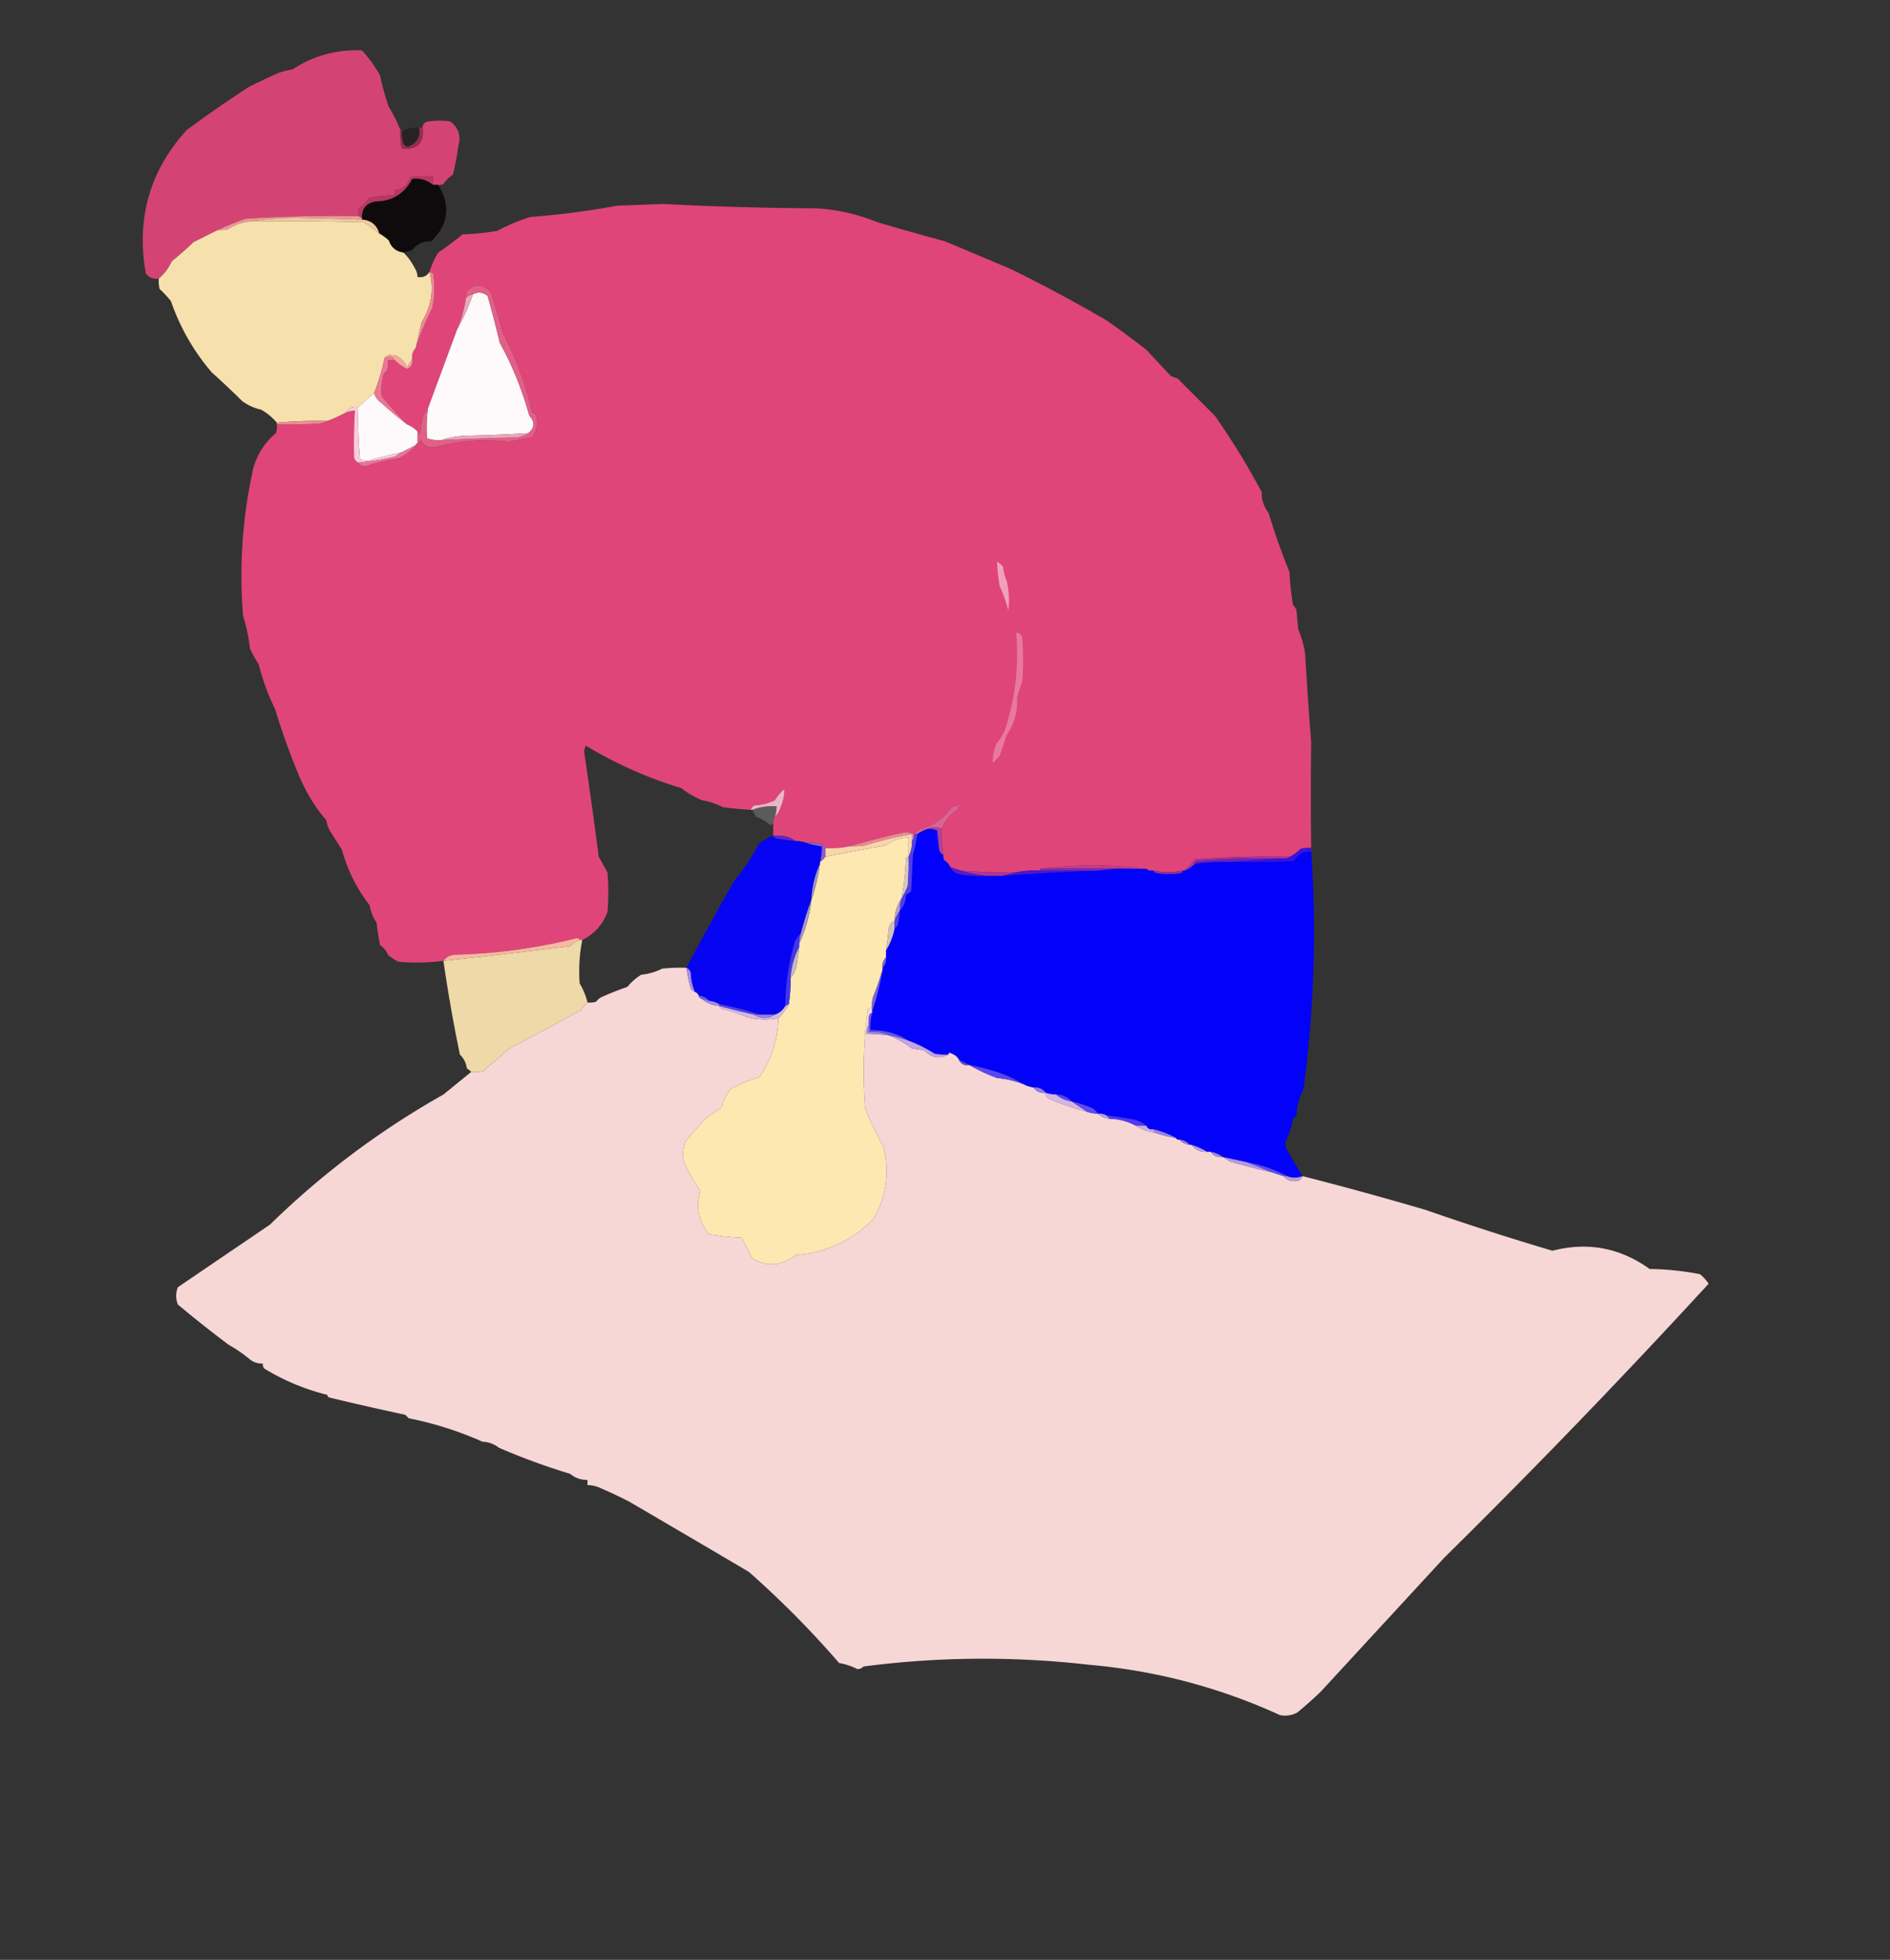<svg xmlns="http://www.w3.org/2000/svg" width="1089" height="1129" shape-rendering="geometricPrecision" text-rendering="geometricPrecision" image-rendering="optimizeQuality" fill-rule="evenodd" clip-rule="evenodd"><rect width="100%" height="100%" fill="#333333" stroke="none"/><path fill="#e3467a" d="M174.5 9.5c1.976.927 2.309 2.26 1 4-2.142-.937-2.476-2.27-1-4z" opacity=".005"/><path fill="#e3467b" d="M230.5 74.5a49.367 49.367 0 001 11c9.073.927 13.073-3.073 12-12 .074-1.91 1.074-3.078 3-3.5a42.498 42.498 0 0113 0c4.775 3.655 6.275 8.488 4.5 14.5a136.282 136.282 0 01-3 16c-2.167 1.5-4 3.333-5.5 5.5a4.934 4.934 0 01-3 .5h-3v-5a84.902 84.902 0 00-13 .5c-1.405 4.583-4.405 7.083-9 7.5v3a91.743 91.743 0 00-15 1.5c-1.281 2.403-3.114 4.237-5.5 5.5a12.93 12.93 0 00-.5 5 815.417 815.417 0 00-65 1.5 172.302 172.302 0 00-16 6.5l-14 7a198.528 198.528 0 01-12.5 11c-1.791 3.939-4.291 7.272-7.5 10-3.152.453-5.652-.547-7.5-3-5.566-31.606 2.267-59.106 23.5-82.5a688.372 688.372 0 0136-25 455.269 455.269 0 0117-8 43.361 43.361 0 018-2c12.113-7.924 25.446-11.59 40-11A71.344 71.344 0 01219 43.5a138.608 138.608 0 005 18c2.619 4.286 4.786 8.62 6.5 13z" opacity=".905"/><path fill="#14060a" d="M241.5 73.5c.884 5.515-1.282 9.181-6.5 11-1.653-.32-2.653-1.32-3-3a18.452 18.452 0 01-.5-6c3.135-1.523 6.468-2.19 10-2z" opacity=".381"/><path fill="#952d50" d="M241.5 73.5h2c1.073 8.927-2.927 12.927-12 12a49.367 49.367 0 01-1-11c.667 0 1 .333 1 1a18.452 18.452 0 00.5 6c.347 1.68 1.347 2.68 3 3 5.218-1.819 7.384-5.485 6.5-11z"/><path fill="#090405" d="M249.5 106.5h3c7.322 11.903 5.988 22.736-4 32.5-4.509-.152-8.175 1.515-11 5a42.47 42.47 0 01-5 1.5c-4.252-.551-7.085-2.884-8.5-7a30.039 30.039 0 00-5.5-4c-1.388-4.937-4.721-7.604-10-8v-1c-.074-5.429 2.593-8.596 8-9.5 9.492-.133 16.492-4.466 21-13 4.557-.527 8.557.64 12 3.5z" opacity=".838"/><path fill="#b83863" d="M249.5 106.5c-3.443-2.86-7.443-4.027-12-3.5-4.508 8.534-11.508 12.867-21 13-5.407.904-8.074 4.071-8 9.5l-2-1a12.93 12.93 0 01.5-5c2.386-1.263 4.219-3.097 5.5-5.5a91.743 91.743 0 0115-1.5v-3c4.595-.417 7.595-2.917 9-7.5a84.902 84.902 0 0113-.5v5z"/><path fill="#e3467b" d="M755.5 488.5a18.453 18.453 0 00-6 .5 32.324 32.324 0 01-6 4.5 580.569 580.569 0 00-55 1.5 43.296 43.296 0 01-6 6.5h-1c-5.645 1.216-11.312 1.216-17 0-1.599.268-2.932-.066-4-1-9.811-1.332-19.977-1.999-30.5-2-10.523.001-20.689.668-30.5 2v1a59.567 59.567 0 00-14 1 299.29 299.29 0 01-32-1l-6-2c-.707-1.634-1.873-2.968-3.5-4a4.934 4.934 0 01-.5-3 67.246 67.246 0 01-1-15c1.848-4.524 4.848-8.19 9-11a7.248 7.248 0 012-2.5c-1.669-.122-3.335.212-5 1-4.813 6.572-11.147 10.905-19 13-.881.708-1.547 1.542-2 2.5h-1c-2.466-1.134-5.133-1.301-8-.5a530.395 530.395 0 00-29 7.5c-4.47.986-9.137 1.319-14 1-.767-.672-1.434-1.505-2-2.5a40.914 40.914 0 00-9-.5 19.22 19.22 0 00-6-1c-3.774-2.661-8.107-3.661-13-3v-7c-.067-1.459.266-2.792 1-4 1.617-1.621 2.784-3.621 3.5-6 1.321-3.27 1.987-6.603 2-10a25.55 25.55 0 00-5.5 6.5 30.13 30.13 0 01-12 3c-.881.708-1.547 1.542-2 2.5a233.707 233.707 0 01-16-1.5c-3.731-1.964-7.731-3.297-12-4a54.657 54.657 0 01-12-7c-19.503-5.931-37.837-14.098-55-24.5l-1 3a3522.93 3522.93 0 018.5 61l5 9c.667 7.667.667 15.333 0 23-2.791 7.296-7.625 12.629-14.5 16h-1c-.597-.639-1.43-.972-2.5-1-23.099 5.781-46.599 8.948-70.5 9.5-2.525.424-4.525 1.59-6 3.5a119.97 119.97 0 01-26 .5 26.317 26.317 0 01-6-4c-.913-2.333-2.413-4.166-4.5-5.5a116.123 116.123 0 01-2-13c-2.072-2.955-3.405-6.288-4-10-7.443-9.552-12.776-20.219-16-32a1217.178 1217.178 0 00-7-11 20.64 20.64 0 01-2-6c-6.11-7.151-11.11-15.151-15-24a398.269 398.269 0 01-14.5-40c-4.016-8.2-7.182-16.867-9.5-26a59.61 59.61 0 01-5-9 101.496 101.496 0 00-4-19c-2.245-28.875-.245-57.209 6-85 2.332-8.047 6.665-14.714 13-20a12.93 12.93 0 00.5-5c8.007.166 16.007 0 24-.5 1.882-.198 3.548-.698 5-1.5a81.4 81.4 0 0011-5 20.69 20.69 0 015-1 318.802 318.802 0 00-.5 27c.377 1.442 1.21 2.442 2.5 3 .992 1.526 2.492 2.193 4.5 2a90.454 90.454 0 0118.5-4.5c3.982-1.707 7.315-4.207 10-7.5 0-.667.333-1 1-1a31.147 31.147 0 002-2c1.788 3.407 4.622 4.74 8.5 4 13.777-3.695 27.777-4.695 42-3a386.273 386.273 0 0113.5-2.5c3.06-4.063 3.727-8.563 2-13.5l-2-1c-3.526-15.802-9.026-30.802-16.5-45-2.322-7.969-4.655-15.969-7-24-4.381-4.925-9.048-5.258-14-1a8.43 8.43 0 00-.5 4c-.899 6.343-2.565 12.343-5 18a30033.801 30033.801 0 00-17 46c-1.811 1.885-2.978 4.219-3.5 7l-1 8c-.278-.916-.778-1.582-1.5-2a17.902 17.902 0 00-6-4 325.113 325.113 0 01-14.5-16 27.902 27.902 0 01.5-10.5c.141-1.955.974-3.455 2.5-4.5.495-1.973.662-3.973.5-6h4c2.02 2.007 4.353 3.673 7 5 2.475-1.177 3.475-3.177 3-6-.241-2.398.426-4.398 2-6a163.452 163.452 0 019.5-23c1.474-6.653 1.641-13.319.5-20a43.836 43.836 0 00-2-1 47.899 47.899 0 015-11 169.237 169.237 0 0014-10.5 151.67 151.67 0 0020-2 111.459 111.459 0 0119-8 460.635 460.635 0 0050-6.5l26.5-1a1860.186 1860.186 0 0088.5 2.5c12.176.766 23.842 3.433 35 8a1736.024 1736.024 0 0039 11 86534.301 86534.301 0 0038 16 911.897 911.897 0 0155 29.5 544.334 544.334 0 0123 17c4.72 5.01 9.387 10.01 14 15a28.931 28.931 0 004 1.5l21.5 21.5a417.068 417.068 0 0127 44c-.122 4.521 1.211 8.521 4 12a366.261 366.261 0 0012 34c.311 6.374.977 12.707 2 19a7.293 7.293 0 012 3l1 11a58.001 58.001 0 014 14 2363.016 2363.016 0 003.5 51 2394.562 2394.562 0 000 61z" opacity=".975"/><path fill="#f09695" d="M206.5 124.5l2 1v1c-11.326-.46-22.66-.794-34-1-10.213-.192-20.213.475-30 2-4.692.424-9.025 1.924-13 4.5a18.453 18.453 0 01-6 .5 172.302 172.302 0 0116-6.5 815.417 815.417 0 0165-1.5z"/><path fill="#f0c8a2" d="M208.5 126.5c5.279.396 8.612 3.063 10 8a94.897 94.897 0 00-9-6.5c-21.664-.5-43.331-.667-65-.5 9.787-1.525 19.787-2.192 30-2 11.34.206 22.674.54 34 1z"/><path fill="#fee8b1" d="M144.5 127.5c21.669-.167 43.336 0 65 .5a94.897 94.897 0 019 6.5 30.039 30.039 0 015.5 4c1.415 4.116 4.248 6.449 8.5 7 2.609 2.59 4.775 5.59 6.5 9 1.009 1.525 1.509 3.192 1.5 5 3.175.591 5.509-.409 7-3 2.622 10.193 1.122 19.86-4.5 29a9903.366 9903.366 0 00-3.5 15c-1.574 1.602-2.241 3.602-2 6a31.642 31.642 0 01-3 5c-1.234-2.804-3.234-4.971-6-6.5l-3.5-.5c-1.681.108-2.848.775-3.5 2a111.64 111.64 0 01-6 20 305.501 305.501 0 00-9 8c-3.131-.592-5.464.408-7 3a81.4 81.4 0 01-11 5 251.124 251.124 0 00-29 1c-2.517-3.012-5.517-5.512-9-7.5-4.073-.907-7.739-2.574-11-5a496.802 496.802 0 00-17.5-16.5c-10.417-12.165-18.25-25.832-23.5-41a63.465 63.465 0 00-6.5-7 18.437 18.437 0 01-.5-6c3.209-2.728 5.709-6.061 7.5-10a198.528 198.528 0 0012.5-11l14-7a18.453 18.453 0 006-.5c3.975-2.576 8.308-4.076 13-4.5z" opacity=".96"/><path fill="#fef9fa" d="M304.5 249.5a904.115 904.115 0 01-37 1.5c-4.576.272-8.909 1.105-13 2.5-2.948.277-5.781-.056-8.5-1a90.646 90.646 0 01.5-17 30033.801 30033.801 0 0117-46c3.59-6.284 6.59-12.951 9-20 2.969-1.506 5.802-1.173 8.5 1a804.229 804.229 0 017 27c7.278 13.24 12.944 27.24 17 42 3.341 3.476 3.175 6.81-.5 10z"/><path fill="#eea6bb" d="M272.5 169.5c-2.41 7.049-5.41 13.716-9 20 2.435-5.657 4.101-11.657 5-18 1.105-1.1 2.438-1.767 4-2z"/><path fill="#ef8a91" d="M247.5 156.5c.65.304 1.317.637 2 1 1.141 6.681.974 13.347-.5 20a163.452 163.452 0 00-9.5 23c1.161-4.994 2.328-9.994 3.5-15 5.622-9.14 7.122-18.807 4.5-29z"/><path fill="#ec7793" d="M227.5 207.5h-4a18.453 18.453 0 01-.5 6c-1.526 1.045-2.359 2.545-2.5 4.5a27.902 27.902 0 00-.5 10.5 325.113 325.113 0 0014.5 16 255.635 255.635 0 01-15-12.5c-1.964-1.451-3.297-3.284-4-5.5a111.64 111.64 0 006-20c2.512-1.679 4.512-1.345 6 1z"/><path fill="#e26087" d="M240.5 255.5v-7c.722.418 1.222 1.084 1.5 2l1-8c.522-2.781 1.689-5.115 3.5-7a90.646 90.646 0 00-.5 17c2.719.944 5.552 1.277 8.5 1 14.316-.725 28.65-1.225 43-1.5 2.604-.39 4.938-1.224 7-2.5 3.675-3.19 3.841-6.524.5-10-4.056-14.76-9.722-28.76-17-42a804.229 804.229 0 00-7-27c-2.698-2.173-5.531-2.506-8.5-1-1.562.233-2.895.9-4 2a8.43 8.43 0 01.5-4c4.952-4.258 9.619-3.925 14 1 2.345 8.031 4.678 16.031 7 24 7.474 14.198 12.974 29.198 16.5 45l2 1c1.727 4.937 1.06 9.437-2 13.5a386.273 386.273 0 00-13.5 2.5c-14.223-1.695-28.223-.695-42 3-3.878.74-6.712-.593-8.5-4a31.147 31.147 0 01-2 2z"/><path fill="#f4a89b" d="M237.5 206.5c.475 2.823-.525 4.823-3 6-2.647-1.327-4.98-2.993-7-5-1.488-2.345-3.488-2.679-6-1 .652-1.225 1.819-1.892 3.5-2l3.5.5c2.766 1.529 4.766 3.696 6 6.5a31.642 31.642 0 003-5z"/><path fill="#fef9fa" d="M215.5 226.5c.703 2.216 2.036 4.049 4 5.5a255.635 255.635 0 0015 12.5 17.902 17.902 0 016 4v7c-.667 0-1 .333-1 1l-8 4a258.05 258.05 0 00-18 4.5c-2.079.808-4.079.641-6-.5a233.814 233.814 0 01-1-30 305.501 305.501 0 019-8z" opacity=".999"/><path fill="#ef8a91" d="M188.5 242.5c-1.452.802-3.118 1.302-5 1.5-7.993.5-15.993.666-24 .5v-1a251.124 251.124 0 0129-1z"/><path fill="#eda6ba" d="M304.5 249.5c-2.062 1.276-4.396 2.11-7 2.5-14.35.275-28.684.775-43 1.5 4.091-1.395 8.424-2.228 13-2.5a904.115 904.115 0 0037-1.5z"/><path fill="#f8cdd8" d="M206.5 234.5a233.814 233.814 0 001 30c1.921 1.141 3.921 1.308 6 .5a258.05 258.05 0 0118-4.5 51.22 51.22 0 00-4 2.5 139.869 139.869 0 01-21 3.5c-1.29-.558-2.123-1.558-2.5-3a318.802 318.802 0 01.5-27 20.69 20.69 0 00-5 1c1.536-2.592 3.869-3.592 7-3z"/><path fill="#eb739a" d="M239.5 256.5c-2.685 3.293-6.018 5.793-10 7.5a90.454 90.454 0 00-18.5 4.5c-2.008.193-3.508-.474-4.5-2a139.869 139.869 0 0021-3.5 51.22 51.22 0 014-2.5l8-4z"/><path fill="#f1a0ba" d="M574.5 323.5c1.294.79 2.461 1.79 3.5 3a25.777 25.777 0 002 8 46.335 46.335 0 011 17 116.955 116.955 0 00-5-14 100.168 100.168 0 01-1.5-14z"/><path fill="#e7799d" d="M585.5 364.5c1.911.074 3.078 1.074 3.5 3 .667 8.333.667 16.667 0 25l-3 9c.515 8.125-1.485 15.459-6 22-1.337 4.005-2.67 8.005-4 12l-4 4c.011-3.725.677-7.392 2-11a30.32 30.32 0 005-8c6.027-18.114 8.194-36.78 6.5-56z"/><path fill="#eeb4c7" d="M446.5 470.5a19.22 19.22 0 001-6c-4.909-.38-9.576.287-14 2h-1c.453-.958 1.119-1.792 2-2.5a30.13 30.13 0 0012-3 25.55 25.55 0 015.5-6.5c-.013 3.397-.679 6.73-2 10-.716 2.379-1.883 4.379-3.5 6z"/><path fill="#fdfafb" d="M446.5 470.5c-.734 1.208-1.067 2.541-1 4-.617.111-1.117.444-1.5 1a22.37 22.37 0 00-8.5-5l-2-4c4.424-1.713 9.091-2.38 14-2a19.22 19.22 0 01-1 6z" opacity=".202"/><path fill="#dd6295" d="M542.5 477.5c-2.807-1.157-5.474-1.157-8 0a24.558 24.558 0 00-6 3h-1c.453-.958 1.119-1.792 2-2.5 7.853-2.095 14.187-6.428 19-13 1.665-.788 3.331-1.122 5-1a7.248 7.248 0 00-2 2.5c-4.152 2.81-7.152 6.476-9 11z"/><path fill="#0200fe" d="M534.5 477.5c1.967-.239 3.801.094 5.5 1l1 10c.2 1.82 1.034 3.153 2.5 4a4.934 4.934 0 00.5 3c1.627 1.032 2.793 2.366 3.5 4 1.007 2.022 2.674 3.355 5 4a64.873 64.873 0 0016 1h9a1402.968 1402.968 0 0155-3 151.198 151.198 0 0124-1h4c1.068.934 2.401 1.268 4 1 .418.722 1.084 1.222 2 1.5 4.667.667 9.333.667 14 0 .556-.383.889-.883 1-1.5h1c2.353-.84 4.353-2.174 6-4a113.185 113.185 0 0120-1c12.338.167 24.671 0 37-.5 2.215-3.866 5.549-5.699 10-5.5 3.147 45.898 1.647 91.564-4.5 137-2.416 4.66-3.749 9.66-4 15l-2 2c-.827 4.843-2.327 9.343-4.5 13.5l.5 3.5a492.166 492.166 0 009.5 16c-3.138 1.181-6.138 1.181-9 0-7.17-3.836-14.837-6.502-23-8l-14-3c-2.009-1.565-4.343-2.565-7-3h-2c-2.756-1.704-5.756-3.037-9-4h-1c-1.533-1.745-3.533-2.745-6-3-.992.172-1.658-.162-2-1-3.978-2.221-8.311-3.888-13-5-1.983.343-3.317-.324-4-2-1.993-1.663-4.326-2.83-7-3.5a398.531 398.531 0 00-16-2.5c-1.542-.801-3.208-1.134-5-1-.848-1.593-2.181-2.76-4-3.5a74.429 74.429 0 00-11-3.5c-2.335-2.665-5.335-3.998-9-4a19.22 19.22 0 01-6-1c-1.685-2.318-4.019-3.318-7-3-2.198-.375-4.198-1.042-6-2-3.396-2.095-7.063-3.928-11-5.5a120.456 120.456 0 00-20-5.5 598.896 598.896 0 00-6-3 6.547 6.547 0 00-3-3c.155-3.353-.512-3.686-2-1-.667 0-1 .333-1 1a32.462 32.462 0 01-8-.5 78.855 78.855 0 00-15-7.5c-6.61-4.197-13.943-6.197-22-6a34.163 34.163 0 011-10v-1a151.365 151.365 0 006-24v-1c1.574-1.602 2.241-3.602 2-6v-4c2.525-4.042 4.191-8.375 5-13 1.193-.47 1.86-1.47 2-3 .497-2.318.83-4.652 1-7 2.213-2.458 3.379-5.458 3.5-9l3-2 1-21a77.614 77.614 0 002.5-12 24.558 24.558 0 016-3zm15 130l-2-1c1.488-2.686 2.155-2.353 2 1z" opacity=".977"/><path fill="#0402fe" d="M445.5 481.5c.418.722 1.084 1.222 2 1.5 3.67.548 7.337 1.048 11 1.5a19.22 19.22 0 016 1c2.811.975 5.811 1.642 9 2a29.23 29.23 0 01-1 9v1c-3.045 6.559-4.712 13.559-5 21a191.36 191.36 0 00-6 19c-1.431 1.403-2.598 3.069-3.5 5-3.526 12.016-5.36 24.349-5.5 37-1.411 2.414-3.411 4.081-6 5h-9c-7.403-2.523-15.07-4.523-23-6-1.815-1.13-3.815-1.796-6-2-1.533-1.745-3.533-2.745-6-3-.333-1-1-1.667-2-2-1.56-3.413-2.393-7.079-2.5-11-.377-1.442-1.21-2.442-2.5-3a1845.827 1845.827 0 0127.5-50 118.427 118.427 0 0014-21 23.755 23.755 0 018.5-5z" opacity=".939"/><path fill="#eb8893" d="M526.5 480.5c.268 1.599-.066 2.932-1 4v-4a206.949 206.949 0 00-27 6.5 40.914 40.914 0 01-9 .5 530.395 530.395 0 0129-7.5c2.867-.801 5.534-.634 8 .5z"/><path fill="#b040a0" d="M534.5 477.5c2.526-1.157 5.193-1.157 8 0a67.246 67.246 0 001 15c-1.466-.847-2.3-2.18-2.5-4l-1-10c-1.699-.906-3.533-1.239-5.5-1z"/><path fill="#6b24c5" d="M445.5 481.5c4.893-.661 9.226.339 13 3-3.663-.452-7.33-.952-11-1.5-.916-.278-1.582-.778-2-1.5z" opacity=".976"/><path fill="#fee8b2" d="M523.5 493.5c-.617.111-1.117.444-1.5 1a183.496 183.496 0 01-2.5 23c-2.661 3.723-3.995 8.056-4 13-2.114.86-3.28 2.527-3.5 5a220.352 220.352 0 01-1.5 12v4c-1.574 1.602-2.241 3.602-2 6v1a164.206 164.206 0 01-5.5 16 18.453 18.453 0 00-.5 6c-.996-.086-1.829.248-2.5 1a268.378 268.378 0 00-1.5 57 186.744 186.744 0 0010.5 22c3.686 15.075 1.686 29.075-6 42-12.312 12.313-27.145 19.147-44.5 20.5-7.948 6.274-16.281 6.94-25 2l-6-12a169.925 169.925 0 01-19-2c-5.973-7.308-7.639-15.641-5-25a136.383 136.383 0 01-9.5-16.5c-.767-4.094-.434-8.094 1-12a264.26 264.26 0 0112.5-14 75.78 75.78 0 008.5-6c.777-4.078 2.61-7.578 5.5-10.5a95.103 95.103 0 0116-6.5c7.041-10.138 10.708-21.472 11-34a35.23 35.23 0 006-8 89.41 89.41 0 001-15c1.605-1.98 2.772-4.313 3.5-7 .548-3.67 1.048-7.337 1.5-11v-2c3.713-7.825 6.047-16.158 7-25 2.306-6.735 3.972-13.735 5-21v-1a10.165 10.165 0 003-3 3027.085 3027.085 0 0135-6.5c3.703-2.969 8.036-4.469 13-4.5v11z"/><path fill="#f8d4ad" d="M525.5 484.5c.08 3.281-.587 6.281-2 9v-11c-4.964.031-9.297 1.531-13 4.5a3027.085 3027.085 0 00-35 6.5v-5c4.863.319 9.53-.014 14-1a40.914 40.914 0 009-.5 206.949 206.949 0 0127-6.5v4z"/><path fill="#ad339a" d="M743.5 493.5c-1.765.961-3.765 1.295-6 1a454.866 454.866 0 00-48 1.5c-.556.383-.889.883-1 1.5-1.647 1.826-3.647 3.16-6 4a43.296 43.296 0 006-6.5 580.569 580.569 0 0155-1.5z"/><path fill="#7120bd" d="M737.5 494.5l-29 2a113.185 113.185 0 00-20 1c.111-.617.444-1.117 1-1.5a454.866 454.866 0 0148-1.5z"/><path fill="#8c5dc7" d="M464.5 485.5a40.914 40.914 0 019 .5c.566.995 1.233 1.828 2 2.5v5a10.165 10.165 0 01-3 3 29.23 29.23 0 001-9c-3.189-.358-6.189-1.025-9-2z"/><path fill="#3d0fe1" d="M755.5 488.5v2c-4.451-.199-7.785 1.634-10 5.5-12.329.5-24.662.667-37 .5l29-2c2.235.295 4.235-.039 6-1a32.324 32.324 0 006-4.5 18.453 18.453 0 016-.5z"/><path fill="#c73c8b" d="M660.5 500.5h-4a1018.036 1018.036 0 00-57 0c9.811-1.332 19.977-1.999 30.5-2 10.523.001 20.689.668 30.5 2z"/><path fill="#8528b2" d="M656.5 500.5a151.198 151.198 0 00-24 1h-33v-1c19.172-.532 38.172-.532 57 0z"/><path fill="#4c15d6" d="M599.5 501.5h33a1402.968 1402.968 0 00-55 3l8-2a59.567 59.567 0 0114-1z"/><path fill="#af3599" d="M553.5 501.5a299.29 299.29 0 0032 1l-8 2h-9a77.869 77.869 0 01-15-3z"/><path fill="#932baa" d="M664.5 501.5c5.688 1.216 11.355 1.216 17 0-.111.617-.444 1.117-1 1.5a49.226 49.226 0 01-14 0c-.916-.278-1.582-.778-2-1.5z"/><path fill="#dac6bd" d="M523.5 493.5a145.053 145.053 0 01-.5 17 53.02 53.02 0 01-3.5 7 183.496 183.496 0 002.5-23c.383-.556.883-.889 1.5-1z"/><path fill="#5819cf" d="M547.5 499.5l6 2c4.9 1.492 9.9 2.492 15 3a64.873 64.873 0 01-16-1c-2.326-.645-3.993-1.978-5-4z"/><path fill="#a190cf" d="M472.5 497.5c-1.028 7.265-2.694 14.265-5 21 .288-7.441 1.955-14.441 5-21z"/><path fill="#4f3feb" d="M526.5 480.5h2a77.614 77.614 0 01-2.5 12l-1 21-3 2c-.121 3.542-1.287 6.542-3.5 9-.202-2.45.131-4.783 1-7a53.02 53.02 0 003.5-7c.499-5.657.666-11.324.5-17 1.413-2.719 2.08-5.719 2-9 .934-1.068 1.268-2.401 1-4z"/><path fill="#b3a2c9" d="M519.5 517.5c-.869 2.217-1.202 4.55-1 7a23.317 23.317 0 00-3 6c.005-4.944 1.339-9.277 4-13z"/><path fill="#d4bfc0" d="M515.5 530.5v4c-.809 4.625-2.475 8.958-5 13a220.352 220.352 0 001.5-12c.22-2.473 1.386-4.14 3.5-5z"/><path fill="#4d40ea" d="M518.5 524.5a50.881 50.881 0 01-1 7c-.14 1.53-.807 2.53-2 3v-4a23.317 23.317 0 013-6z"/><path fill="#fee8b2" d="M334.5 541.5h1c-1.63 8.162-2.13 16.495-1.5 25 2.103 3.523 3.603 7.189 4.5 11a32.6 32.6 0 00-4 4.5 1916.999 1916.999 0 01-41 22l-15 13c-2.31.497-4.643.663-7 .5-.672-.767-1.505-1.434-2.5-2-.449-3.188-1.782-5.855-4-8a871.989 871.989 0 01-9.5-54 4126.456 4126.456 0 0073-8.5c1.659-1.841 3.659-3.008 6-3.5z" opacity=".918"/><path fill="#a896cd" d="M467.5 518.5c-.953 8.842-3.287 17.175-7 25a19.22 19.22 0 011-6 191.36 191.36 0 016-19z" opacity=".984"/><path fill="#f7b9a1" d="M334.5 541.5c-2.341.492-4.341 1.659-6 3.5a4126.456 4126.456 0 01-73 8.5c1.475-1.91 3.475-3.076 6-3.5 23.901-.552 47.401-3.719 70.5-9.5 1.07.028 1.903.361 2.5 1z"/><path fill="#4335ee" d="M461.5 537.5a19.22 19.22 0 00-1 6v2c-2.89 5.547-4.556 11.547-5 18a89.41 89.41 0 01-1 15l-2 1c.14-12.651 1.974-24.984 5.5-37 .902-1.931 2.069-3.597 3.5-5z" opacity=".998"/><path fill="#7162de" d="M510.5 551.5c.241 2.398-.426 4.398-2 6-.241-2.398.426-4.398 2-6z"/><path fill="#fddbdb" d="M395.5 557.5a106.76 106.76 0 002.5 12c.708.881 1.542 1.547 2.5 2 1 .333 1.667 1 2 2 .333 1 1 1.667 2 2 2.743 2.358 6.077 3.691 10 4 .111.617.444 1.117 1 1.5a104.472 104.472 0 0115 5c5.999 1.569 11.999 1.736 18 .5-.292 12.528-3.959 23.862-11 34a95.103 95.103 0 00-16 6.5c-2.89 2.922-4.723 6.422-5.5 10.5a75.78 75.78 0 01-8.5 6 264.26 264.26 0 00-12.5 14c-1.434 3.906-1.767 7.906-1 12a136.383 136.383 0 009.5 16.5c-2.639 9.359-.973 17.692 5 25a169.925 169.925 0 0019 2l6 12c8.719 4.94 17.052 4.274 25-2 17.355-1.353 32.188-8.187 44.5-20.5 7.686-12.925 9.686-26.925 6-42a186.744 186.744 0 01-10.5-22 268.378 268.378 0 011.5-57c.671-.752 1.504-1.086 2.5-1v3c-.617.111-1.117.444-1.5 1a18.453 18.453 0 00-.5 6c-.951 1.419-1.284 3.085-1 5 4.357.086 8.69.42 13 1 4.565 1.954 8.898 4.454 13 7.5l7 1c4.139 4.374 8.805 5.207 14 2.5 0-.667.333-1 1-1l2 1a6.547 6.547 0 013 3c1.187 2.475 3.187 3.475 6 3a101.516 101.516 0 0016 7.5c5.245.478 10.245 1.645 15 3.5 1.802.958 3.802 1.625 6 2 1.676 2.334 4.009 3.334 7 3 .011 1.517.677 2.684 2 3.5a171.05 171.05 0 0022 7.5 19.22 19.22 0 006 1c1.928 1.794 4.262 2.794 7 3 5.337.113 10.337 1.446 15 4 3.185 2.068 6.852 3.401 11 4a60.757 60.757 0 0012 3c.342.838 1.008 1.172 2 1 1.533 1.745 3.533 2.745 6 3h1c2.14 2.841 5.14 4.174 9 4h2c1.676 2.334 4.009 3.334 7 3a51.22 51.22 0 014 2.5 390.12 390.12 0 0025 6.5l6 2c2.358 2.736 5.358 3.57 9 2.5.881-.708 1.547-1.542 2-2.5a2059.616 2059.616 0 0171 19.5 1647.456 1647.456 0 0073 23.5c20.27-5.232 38.937-1.732 56 10.5a164.646 164.646 0 0129 3 24.339 24.339 0 015 5.5c-49.798 54.175-100.632 106.842-152.5 158l-71 77a228.547 228.547 0 01-13.5 12c-3.164 1.694-6.498 2.194-10 1.5-34.922-15.969-71.588-25.635-110-29-43.376-4.955-86.71-4.621-130 1-.93.991-2.096 1.491-3.5 1.5a36.151 36.151 0 00-10.5-3.5 552.411 552.411 0 00-52-52.5 20700.347 20700.347 0 00-69-40.5 282.386 282.386 0 00-17-8 17.758 17.758 0 00-7-1.5v-3c-3.819.05-7.153-1.116-10-3.5a377.9 377.9 0 01-41-15c-2.72-2.156-5.887-3.322-9.5-3.5-13.512-6.025-27.679-10.525-42.5-13.5l-2-2a1805.024 1805.024 0 01-44-10 3.647 3.647 0 01-1-1.5c-12.822-3.196-24.822-8.196-36-15-.886-.825-1.219-1.825-1-3-2.549.113-4.882-.554-7-2a87.444 87.444 0 00-13-9 728.97 728.97 0 01-29-23c-1.333-3.333-1.333-6.667 0-10a49586.806 49586.806 0 0153-36c30.063-29.364 63.396-54.364 100-75 5.325-4.331 10.658-8.664 16-13 2.357.163 4.69-.003 7-.5l15-13a1916.999 1916.999 0 0041-22 32.6 32.6 0 014-4.5 12.93 12.93 0 005-.5 8.905 8.905 0 014-3 163.119 163.119 0 0114-5.5 31.538 31.538 0 018-7c4.271-.428 8.271-1.594 12-3.5a98.432 98.432 0 0114-.5z" opacity=".971"/><path fill="#cbb7c2" d="M460.5 545.5c-.452 3.663-.952 7.33-1.5 11-.728 2.687-1.895 5.02-3.5 7 .444-6.453 2.11-12.453 5-18z"/><path fill="#a88ee8" d="M395.5 557.5c1.29.558 2.123 1.558 2.5 3 .107 3.921.94 7.587 2.5 11-.958-.453-1.792-1.119-2.5-2a106.76 106.76 0 01-2.5-12z"/><path fill="#7663de" d="M508.5 558.5a151.365 151.365 0 01-6 24v-2a18.453 18.453 0 01.5-6 164.206 164.206 0 005.5-16z"/><path fill="#6a57f1" d="M402.5 573.5c2.467.255 4.467 1.255 6 3l-4-1c-1-.333-1.667-1-2-2z"/><path fill="#a289e9" d="M404.5 575.5l4 1c2.185.204 4.185.87 6 2v1c-3.923-.309-7.257-1.642-10-4z"/><path fill="#4d3df5" d="M414.5 579.5v-1c7.93 1.477 15.597 3.477 23 6h-3a321.55 321.55 0 01-20-5z"/><path fill="#d5b8df" d="M454.5 578.5a35.23 35.23 0 01-6 8c-6.001 1.236-12.001 1.069-18-.5a104.472 104.472 0 00-15-5c-.556-.383-.889-.883-1-1.5a321.55 321.55 0 0020 5c4.03 2.579 8.03 2.579 12 0 2.589-.919 4.589-2.586 6-5l2-1z"/><path fill="#947dea" d="M434.5 584.5h12c-3.97 2.579-7.97 2.579-12 0z"/><path fill="#a28ce4" d="M500.5 590.5v4c4.317-.417 8.317.25 12 2-4.31-.58-8.643-.914-13-1-.284-1.915.049-3.581 1-5z"/><path fill="#6453ee" d="M502.5 583.5a34.163 34.163 0 00-1 10c8.057-.197 15.39 1.803 22 6a102.904 102.904 0 00-11-3c-3.683-1.75-7.683-2.417-12-2v-4a18.453 18.453 0 01.5-6c.383-.556.883-.889 1.5-1z"/><path fill="#c2a5e4" d="M512.5 596.5c3.723.797 7.39 1.797 11 3a78.855 78.855 0 0115 7.5c2.646.497 5.313.664 8 .5-5.195 2.707-9.861 1.874-14-2.5l-7-1c-4.102-3.046-8.435-5.546-13-7.5z"/><path fill="#6252f1" d="M552.5 610.5a598.896 598.896 0 016 3c-2.813.475-4.813-.525-6-3z" opacity=".878"/><path fill="#5a46f4" d="M558.5 613.5a120.456 120.456 0 0120 5.5c3.937 1.572 7.604 3.405 11 5.5-4.755-1.855-9.755-3.022-15-3.5a101.516 101.516 0 01-16-7.5z"/><path fill="#947ceb" d="M595.5 626.5c2.981-.318 5.315.682 7 3-2.991.334-5.324-.666-7-3z"/><path fill="#5342f4" d="M608.5 630.5c3.665.002 6.665 1.335 9 4-3.418-.424-6.418-1.758-9-4z"/><path fill="#d4b6e2" d="M602.5 629.5a19.22 19.22 0 006 1c2.582 2.242 5.582 3.576 9 4 3.021 2.03 6.021 4.03 9 6a171.05 171.05 0 01-22-7.5c-1.323-.816-1.989-1.983-2-3.5z"/><path fill="#5e49f4" d="M617.5 634.5a74.429 74.429 0 0111 3.5c1.819.74 3.152 1.907 4 3.5a19.22 19.22 0 01-6-1c-2.979-1.97-5.979-3.97-9-6z"/><path fill="#ba9ee6" d="M632.5 641.5c1.792-.134 3.458.199 5 1l2 2c-2.738-.206-5.072-1.206-7-3z"/><path fill="#4e3bf6" d="M637.5 642.5c5.34.723 10.673 1.557 16 2.5 2.674.67 5.007 1.837 7 3.5h-6c-4.663-2.554-9.663-3.887-15-4l-2-2z"/><path fill="#ccaee3" d="M654.5 648.5h6c.683 1.676 2.017 2.343 4 2l1 2c-4.148-.599-7.815-1.932-11-4z"/><path fill="#9a82ea" d="M664.5 650.5c4.689 1.112 9.022 2.779 13 5a60.757 60.757 0 01-12-3l-1-2z"/><path fill="#9b84e9" d="M679.5 656.5c2.467.255 4.467 1.255 6 3-2.467-.255-4.467-1.255-6-3z"/><path fill="#b89de5" d="M686.5 659.5c3.244.963 6.244 2.296 9 4-3.86.174-6.86-1.159-9-4z"/><path fill="#9f88e9" d="M697.5 663.5c2.657.435 4.991 1.435 7 3-2.991.334-5.324-.666-7-3z"/><path fill="#b399e6" d="M704.5 666.5l14 3 15 6a390.12 390.12 0 01-25-6.5 51.22 51.22 0 00-4-2.5z"/><path fill="#5a4bf3" d="M718.5 669.5c8.163 1.498 15.83 4.164 23 8h-2l-6-2-15-6z"/><path fill="#c6aae4" d="M739.5 677.5h2c2.862 1.181 5.862 1.181 9 0-.453.958-1.119 1.792-2 2.5-3.642 1.07-6.642.236-9-2.5z" opacity=".89"/></svg>